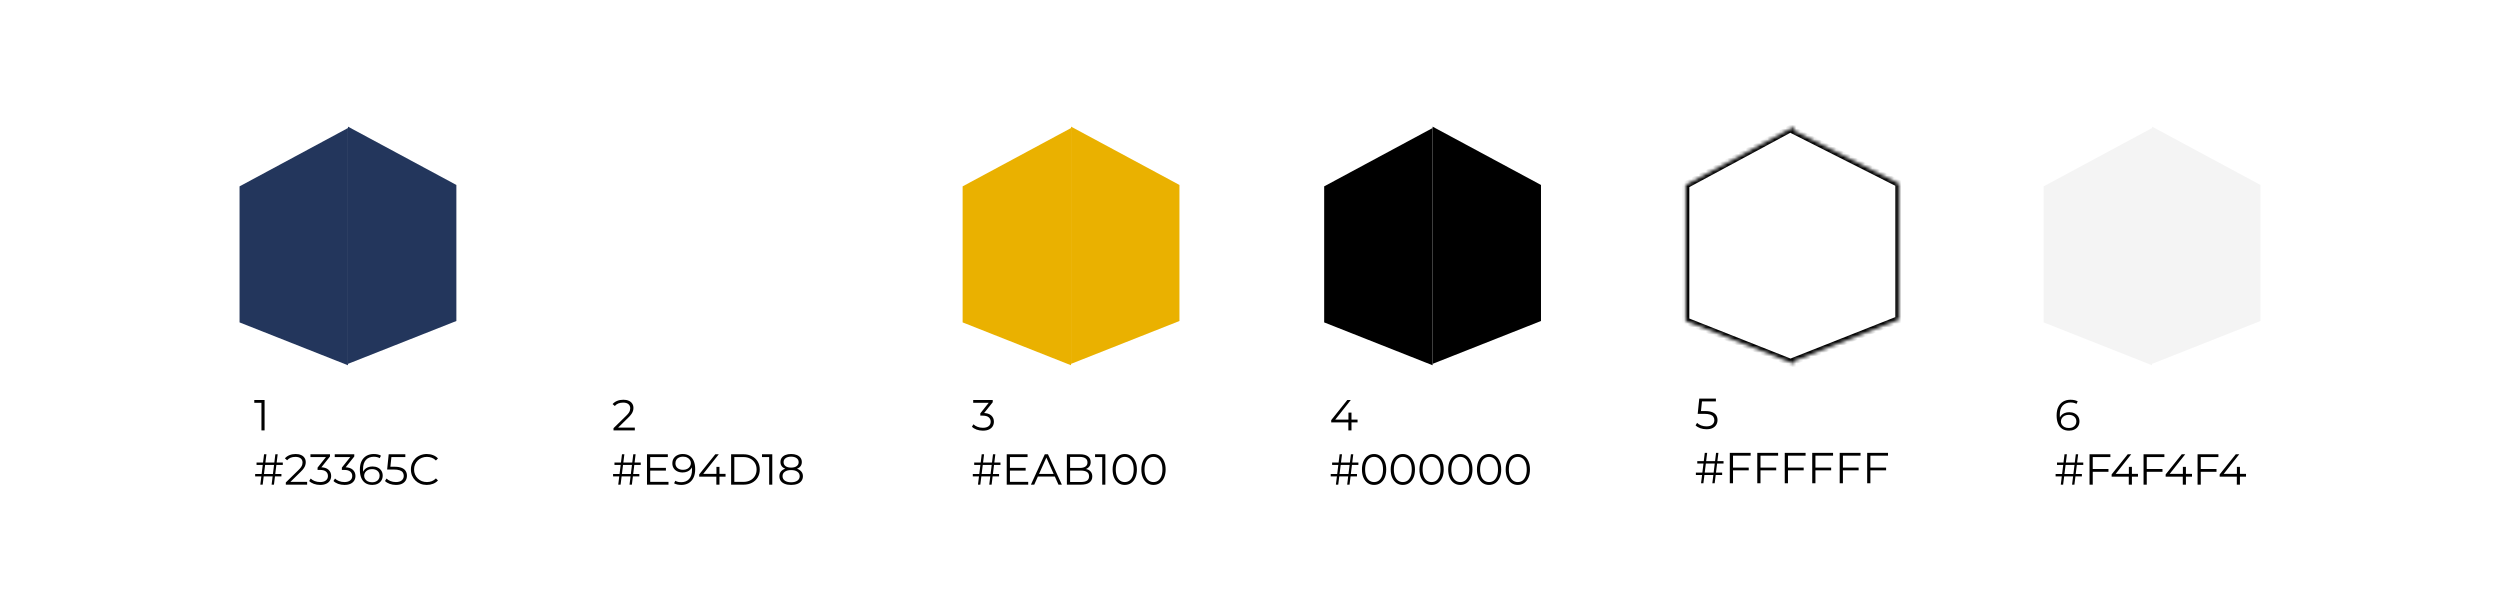 <?xml version="1.0" encoding="UTF-8"?><svg width="691" height="170" viewBox="0 0 691 170" fill="none" xmlns="http://www.w3.org/2000/svg">
<path d="M0 20C0 8.954 8.954 0 20 0H671C682.046 0 691 8.954 691 20V150C691 161.046 682.046 170 671 170H20C8.954 170 0 161.046 0 150V20Z" fill="white"/>
<path d="M96.176 35L126.141 51.121V88.723L96.176 100.572V35Z" fill="#23365C"/>
<path d="M96.176 35.389L66.212 51.51V89.112L96.176 100.961V35.389Z" fill="#23365C"/>
<path d="M72.264 118.961V110.921L72.648 111.329H70.284V110.561H73.129V118.961H72.264ZM75.073 133.961L76.105 125.561H76.752L75.721 133.961H75.073ZM70.525 131.681V131.021H77.784V131.681H70.525ZM71.953 133.961L72.984 125.561H73.644L72.6 133.961H71.953ZM70.909 128.501V127.841H78.168V128.501H70.909ZM79 133.961V133.349L82.492 129.929C82.812 129.617 83.052 129.345 83.212 129.113C83.372 128.873 83.48 128.649 83.536 128.441C83.592 128.233 83.62 128.037 83.62 127.853C83.62 127.365 83.452 126.981 83.116 126.701C82.788 126.421 82.3 126.281 81.652 126.281C81.156 126.281 80.716 126.357 80.332 126.509C79.956 126.661 79.632 126.897 79.36 127.217L78.748 126.689C79.076 126.305 79.496 126.009 80.008 125.801C80.52 125.593 81.092 125.489 81.724 125.489C82.292 125.489 82.784 125.581 83.2 125.765C83.616 125.941 83.936 126.201 84.16 126.545C84.392 126.889 84.508 127.293 84.508 127.757C84.508 128.029 84.468 128.297 84.388 128.561C84.316 128.825 84.18 129.105 83.98 129.401C83.788 129.689 83.504 130.017 83.128 130.385L79.924 133.529L79.684 133.193H84.892V133.961H79ZM88.484 134.033C87.876 134.033 87.3 133.937 86.756 133.745C86.22 133.545 85.788 133.281 85.46 132.953L85.88 132.269C86.152 132.549 86.516 132.781 86.972 132.965C87.436 133.149 87.94 133.241 88.484 133.241C89.18 133.241 89.712 133.089 90.08 132.785C90.456 132.481 90.644 132.073 90.644 131.561C90.644 131.049 90.46 130.641 90.092 130.337C89.732 130.033 89.16 129.881 88.376 129.881H87.776V129.245L90.368 125.993L90.488 126.329H85.808V125.561H91.208V126.173L88.616 129.425L88.196 129.149H88.52C89.528 129.149 90.28 129.373 90.776 129.821C91.28 130.269 91.532 130.845 91.532 131.549C91.532 132.021 91.42 132.445 91.196 132.821C90.972 133.197 90.632 133.493 90.176 133.709C89.728 133.925 89.164 134.033 88.484 134.033ZM95.199 134.033C94.591 134.033 94.015 133.937 93.471 133.745C92.935 133.545 92.503 133.281 92.175 132.953L92.595 132.269C92.867 132.549 93.231 132.781 93.687 132.965C94.151 133.149 94.655 133.241 95.199 133.241C95.895 133.241 96.427 133.089 96.795 132.785C97.171 132.481 97.359 132.073 97.359 131.561C97.359 131.049 97.175 130.641 96.807 130.337C96.447 130.033 95.875 129.881 95.091 129.881H94.491V129.245L97.083 125.993L97.203 126.329H92.523V125.561H97.923V126.173L95.331 129.425L94.911 129.149H95.235C96.243 129.149 96.995 129.373 97.491 129.821C97.995 130.269 98.247 130.845 98.247 131.549C98.247 132.021 98.135 132.445 97.911 132.821C97.687 133.197 97.347 133.493 96.891 133.709C96.443 133.925 95.879 134.033 95.199 134.033ZM102.909 134.033C102.165 134.033 101.537 133.869 101.025 133.541C100.513 133.205 100.125 132.725 99.861 132.101C99.597 131.469 99.465 130.713 99.465 129.833C99.465 128.881 99.625 128.085 99.945 127.445C100.273 126.797 100.725 126.309 101.301 125.981C101.877 125.653 102.545 125.489 103.305 125.489C103.681 125.489 104.041 125.525 104.385 125.597C104.729 125.669 105.033 125.785 105.297 125.945L104.949 126.641C104.733 126.497 104.485 126.397 104.205 126.341C103.925 126.277 103.629 126.245 103.317 126.245C102.413 126.245 101.689 126.533 101.145 127.109C100.609 127.685 100.341 128.545 100.341 129.689C100.341 129.865 100.349 130.085 100.365 130.349C100.389 130.605 100.437 130.861 100.509 131.117L100.209 130.889C100.297 130.473 100.469 130.121 100.725 129.833C100.981 129.537 101.301 129.313 101.685 129.161C102.069 129.009 102.489 128.933 102.945 128.933C103.505 128.933 103.997 129.037 104.421 129.245C104.845 129.453 105.177 129.745 105.417 130.121C105.657 130.497 105.777 130.941 105.777 131.453C105.777 131.973 105.653 132.429 105.405 132.821C105.157 133.205 104.813 133.505 104.373 133.721C103.941 133.929 103.453 134.033 102.909 134.033ZM102.873 133.301C103.273 133.301 103.625 133.229 103.929 133.085C104.241 132.933 104.485 132.721 104.661 132.449C104.837 132.169 104.925 131.845 104.925 131.477C104.925 130.925 104.733 130.485 104.349 130.157C103.973 129.829 103.461 129.665 102.813 129.665C102.381 129.665 102.005 129.745 101.685 129.905C101.365 130.065 101.113 130.285 100.929 130.565C100.745 130.837 100.653 131.149 100.653 131.501C100.653 131.805 100.737 132.097 100.905 132.377C101.073 132.649 101.321 132.873 101.649 133.049C101.985 133.217 102.393 133.301 102.873 133.301ZM109.429 134.033C108.829 134.033 108.257 133.937 107.713 133.745C107.169 133.545 106.737 133.281 106.417 132.953L106.837 132.269C107.101 132.549 107.461 132.781 107.917 132.965C108.381 133.149 108.881 133.241 109.417 133.241C110.129 133.241 110.669 133.085 111.037 132.773C111.413 132.453 111.601 132.037 111.601 131.525C111.601 131.165 111.513 130.857 111.337 130.601C111.169 130.337 110.881 130.133 110.473 129.989C110.065 129.845 109.505 129.773 108.793 129.773H107.005L107.437 125.561H112.033V126.329H107.785L108.229 125.909L107.857 129.437L107.413 129.005H108.985C109.833 129.005 110.513 129.109 111.025 129.317C111.537 129.525 111.905 129.817 112.129 130.193C112.361 130.561 112.477 130.993 112.477 131.489C112.477 131.961 112.365 132.393 112.141 132.785C111.917 133.169 111.581 133.473 111.133 133.697C110.685 133.921 110.117 134.033 109.429 134.033ZM117.966 134.033C117.334 134.033 116.75 133.929 116.214 133.721C115.678 133.505 115.214 133.205 114.822 132.821C114.43 132.437 114.122 131.985 113.898 131.465C113.682 130.945 113.574 130.377 113.574 129.761C113.574 129.145 113.682 128.577 113.898 128.057C114.122 127.537 114.43 127.085 114.822 126.701C115.222 126.317 115.69 126.021 116.226 125.813C116.762 125.597 117.346 125.489 117.978 125.489C118.586 125.489 119.158 125.593 119.694 125.801C120.23 126.001 120.682 126.305 121.05 126.713L120.486 127.277C120.142 126.925 119.762 126.673 119.346 126.521C118.93 126.361 118.482 126.281 118.002 126.281C117.498 126.281 117.03 126.369 116.598 126.545C116.166 126.713 115.79 126.957 115.47 127.277C115.15 127.589 114.898 127.957 114.714 128.381C114.538 128.797 114.45 129.257 114.45 129.761C114.45 130.265 114.538 130.729 114.714 131.153C114.898 131.569 115.15 131.937 115.47 132.257C115.79 132.569 116.166 132.813 116.598 132.989C117.03 133.157 117.498 133.241 118.002 133.241C118.482 133.241 118.93 133.161 119.346 133.001C119.762 132.841 120.142 132.585 120.486 132.233L121.05 132.797C120.682 133.205 120.23 133.513 119.694 133.721C119.158 133.929 118.582 134.033 117.966 134.033Z" fill="black"/>
<g filter="url(#filter0_d_7325_42)">
<path d="M226.071 51.121L196.106 35V100.572L226.071 88.723V51.121Z" fill="white"/>
<path d="M166.141 51.51L196.106 35.389V100.961L166.141 89.112V51.51Z" fill="white"/>
</g>
<path d="M169.574 118.961V118.349L173.066 114.929C173.386 114.617 173.626 114.345 173.786 114.113C173.946 113.873 174.054 113.649 174.11 113.441C174.166 113.233 174.194 113.037 174.194 112.853C174.194 112.365 174.026 111.981 173.69 111.701C173.362 111.421 172.874 111.281 172.226 111.281C171.73 111.281 171.29 111.357 170.906 111.509C170.53 111.661 170.206 111.897 169.934 112.217L169.322 111.689C169.65 111.305 170.07 111.009 170.582 110.801C171.094 110.593 171.666 110.489 172.298 110.489C172.866 110.489 173.358 110.581 173.774 110.765C174.19 110.941 174.51 111.201 174.734 111.545C174.966 111.889 175.082 112.293 175.082 112.757C175.082 113.029 175.042 113.297 174.962 113.561C174.89 113.825 174.754 114.105 174.554 114.401C174.362 114.689 174.078 115.017 173.702 115.385L170.498 118.529L170.258 118.193H175.466V118.961H169.574ZM174.002 133.961L175.034 125.561H175.682L174.65 133.961H174.002ZM169.454 131.681V131.021H176.714V131.681H169.454ZM170.882 133.961L171.914 125.561H172.574L171.53 133.961H170.882ZM169.838 128.501V127.841H177.098V128.501H169.838ZM179.621 129.317H184.061V130.073H179.621V129.317ZM179.717 133.193H184.769V133.961H178.829V125.561H184.589V126.329H179.717V133.193ZM188.705 125.489C189.449 125.489 190.077 125.657 190.589 125.993C191.101 126.321 191.489 126.797 191.753 127.421C192.017 128.045 192.149 128.801 192.149 129.689C192.149 130.633 191.985 131.429 191.657 132.077C191.337 132.725 190.889 133.213 190.313 133.541C189.737 133.869 189.069 134.033 188.309 134.033C187.933 134.033 187.573 133.997 187.229 133.925C186.893 133.853 186.589 133.737 186.317 133.577L186.665 132.881C186.881 133.025 187.129 133.129 187.409 133.193C187.697 133.249 187.993 133.277 188.297 133.277C189.201 133.277 189.921 132.989 190.457 132.413C191.001 131.837 191.273 130.977 191.273 129.833C191.273 129.649 191.261 129.429 191.237 129.173C191.221 128.917 191.177 128.661 191.105 128.405L191.405 128.633C191.325 129.049 191.153 129.405 190.889 129.701C190.633 129.989 190.313 130.209 189.929 130.361C189.553 130.513 189.133 130.589 188.669 130.589C188.117 130.589 187.625 130.485 187.193 130.277C186.769 130.069 186.437 129.777 186.197 129.401C185.957 129.025 185.837 128.581 185.837 128.069C185.837 127.541 185.961 127.085 186.209 126.701C186.457 126.317 186.797 126.021 187.229 125.813C187.669 125.597 188.161 125.489 188.705 125.489ZM188.741 126.221C188.341 126.221 187.985 126.297 187.673 126.449C187.369 126.593 187.129 126.801 186.953 127.073C186.777 127.345 186.689 127.669 186.689 128.045C186.689 128.597 186.877 129.037 187.253 129.365C187.637 129.693 188.153 129.857 188.801 129.857C189.233 129.857 189.609 129.777 189.929 129.617C190.257 129.457 190.509 129.237 190.685 128.957C190.869 128.677 190.961 128.365 190.961 128.021C190.961 127.709 190.877 127.417 190.709 127.145C190.541 126.873 190.293 126.653 189.965 126.485C189.637 126.309 189.229 126.221 188.741 126.221ZM193.258 131.753V131.129L197.71 125.561H198.67L194.254 131.129L193.786 130.985H200.542V131.753H193.258ZM197.998 133.961V131.753L198.022 130.985V129.041H198.862V133.961H197.998ZM202.079 133.961V125.561H205.499C206.395 125.561 207.179 125.741 207.851 126.101C208.531 126.453 209.059 126.945 209.435 127.577C209.811 128.209 209.999 128.937 209.999 129.761C209.999 130.585 209.811 131.313 209.435 131.945C209.059 132.577 208.531 133.073 207.851 133.433C207.179 133.785 206.395 133.961 205.499 133.961H202.079ZM202.967 133.193H205.451C206.195 133.193 206.839 133.049 207.383 132.761C207.935 132.465 208.363 132.061 208.667 131.549C208.971 131.029 209.123 130.433 209.123 129.761C209.123 129.081 208.971 128.485 208.667 127.973C208.363 127.461 207.935 127.061 207.383 126.773C206.839 126.477 206.195 126.329 205.451 126.329H202.967V133.193ZM212.596 133.961V125.921L212.98 126.329H210.616V125.561H213.46V133.961H212.596ZM218.66 134.033C217.988 134.033 217.408 133.937 216.92 133.745C216.44 133.553 216.068 133.277 215.804 132.917C215.548 132.549 215.42 132.117 215.42 131.621C215.42 131.141 215.544 130.733 215.792 130.397C216.048 130.053 216.416 129.789 216.896 129.605C217.384 129.421 217.972 129.329 218.66 129.329C219.34 129.329 219.924 129.421 220.412 129.605C220.9 129.789 221.272 130.053 221.528 130.397C221.792 130.733 221.924 131.141 221.924 131.621C221.924 132.117 221.792 132.549 221.528 132.917C221.264 133.277 220.888 133.553 220.4 133.745C219.912 133.937 219.332 134.033 218.66 134.033ZM218.66 133.301C219.404 133.301 219.984 133.149 220.4 132.845C220.824 132.541 221.036 132.129 221.036 131.609C221.036 131.089 220.824 130.681 220.4 130.385C219.984 130.081 219.404 129.929 218.66 129.929C217.916 129.929 217.336 130.081 216.92 130.385C216.504 130.681 216.296 131.089 216.296 131.609C216.296 132.129 216.504 132.541 216.92 132.845C217.336 133.149 217.916 133.301 218.66 133.301ZM218.66 129.821C218.036 129.821 217.504 129.737 217.064 129.569C216.632 129.401 216.3 129.161 216.068 128.849C215.836 128.529 215.72 128.149 215.72 127.709C215.72 127.245 215.84 126.849 216.08 126.521C216.328 126.185 216.672 125.929 217.112 125.753C217.552 125.577 218.068 125.489 218.66 125.489C219.252 125.489 219.768 125.577 220.208 125.753C220.656 125.929 221.004 126.185 221.252 126.521C221.5 126.849 221.624 127.245 221.624 127.709C221.624 128.149 221.508 128.529 221.276 128.849C221.044 129.161 220.704 129.401 220.256 129.569C219.816 129.737 219.284 129.821 218.66 129.821ZM218.66 129.245C219.316 129.245 219.828 129.109 220.196 128.837C220.564 128.565 220.748 128.201 220.748 127.745C220.748 127.265 220.556 126.893 220.172 126.629C219.796 126.357 219.292 126.221 218.66 126.221C218.028 126.221 217.524 126.357 217.148 126.629C216.772 126.893 216.584 127.261 216.584 127.733C216.584 128.197 216.764 128.565 217.124 128.837C217.492 129.109 218.004 129.245 218.66 129.245Z" fill="black"/>
<path d="M296.035 35L326 51.121V88.723L296.035 100.572V35Z" fill="#EAB100"/>
<path d="M296.035 35.389L266.071 51.51V89.112L296.035 100.961V35.389Z" fill="#EAB100"/>
<path d="M271.667 119.033C271.059 119.033 270.483 118.937 269.939 118.745C269.403 118.545 268.971 118.281 268.643 117.953L269.063 117.269C269.335 117.549 269.699 117.781 270.155 117.965C270.619 118.149 271.123 118.241 271.667 118.241C272.363 118.241 272.895 118.089 273.263 117.785C273.639 117.481 273.827 117.073 273.827 116.561C273.827 116.049 273.643 115.641 273.275 115.337C272.915 115.033 272.343 114.881 271.559 114.881H270.959V114.245L273.551 110.993L273.671 111.329H268.991V110.561H274.391V111.173L271.799 114.425L271.379 114.149H271.703C272.711 114.149 273.463 114.373 273.959 114.821C274.463 115.269 274.715 115.845 274.715 116.549C274.715 117.021 274.603 117.445 274.379 117.821C274.155 118.197 273.815 118.493 273.359 118.709C272.911 118.925 272.347 119.033 271.667 119.033ZM273.431 133.961L274.463 125.561H275.111L274.079 133.961H273.431ZM268.883 131.681V131.021H276.143V131.681H268.883ZM270.311 133.961L271.343 125.561H272.003L270.959 133.961H270.311ZM269.267 128.501V127.841H276.527V128.501H269.267ZM279.051 129.317H283.491V130.073H279.051V129.317ZM279.147 133.193H284.199V133.961H278.259V125.561H284.019V126.329H279.147V133.193ZM284.942 133.961L288.782 125.561H289.658L293.498 133.961H292.562L289.034 126.077H289.394L285.866 133.961H284.942ZM286.454 131.717L286.718 130.997H291.602L291.866 131.717H286.454ZM294.888 133.961V125.561H298.512C299.448 125.561 300.172 125.749 300.684 126.125C301.204 126.501 301.464 127.033 301.464 127.721C301.464 128.177 301.356 128.561 301.14 128.873C300.932 129.185 300.644 129.421 300.276 129.581C299.916 129.741 299.52 129.821 299.088 129.821L299.292 129.533C299.828 129.533 300.288 129.617 300.672 129.785C301.064 129.945 301.368 130.189 301.584 130.517C301.8 130.837 301.908 131.237 301.908 131.717C301.908 132.429 301.644 132.981 301.116 133.373C300.596 133.765 299.808 133.961 298.752 133.961H294.888ZM295.776 133.229H298.74C299.476 133.229 300.04 133.105 300.432 132.857C300.824 132.601 301.02 132.197 301.02 131.645C301.02 131.101 300.824 130.705 300.432 130.457C300.04 130.201 299.476 130.073 298.74 130.073H295.68V129.341H298.452C299.124 129.341 299.644 129.213 300.012 128.957C300.388 128.701 300.576 128.321 300.576 127.817C300.576 127.305 300.388 126.925 300.012 126.677C299.644 126.421 299.124 126.293 298.452 126.293H295.776V133.229ZM304.655 133.961V125.921L305.039 126.329H302.675V125.561H305.519V133.961H304.655ZM310.875 134.033C310.227 134.033 309.651 133.865 309.147 133.529C308.643 133.185 308.247 132.697 307.959 132.065C307.671 131.425 307.527 130.657 307.527 129.761C307.527 128.865 307.671 128.101 307.959 127.469C308.247 126.829 308.643 126.341 309.147 126.005C309.651 125.661 310.227 125.489 310.875 125.489C311.523 125.489 312.099 125.661 312.603 126.005C313.107 126.341 313.503 126.829 313.791 127.469C314.087 128.101 314.235 128.865 314.235 129.761C314.235 130.657 314.087 131.425 313.791 132.065C313.503 132.697 313.107 133.185 312.603 133.529C312.099 133.865 311.523 134.033 310.875 134.033ZM310.875 133.241C311.371 133.241 311.803 133.109 312.171 132.845C312.539 132.573 312.827 132.181 313.035 131.669C313.243 131.149 313.347 130.513 313.347 129.761C313.347 129.009 313.243 128.377 313.035 127.865C312.827 127.345 312.539 126.953 312.171 126.689C311.803 126.417 311.371 126.281 310.875 126.281C310.395 126.281 309.967 126.417 309.591 126.689C309.215 126.953 308.923 127.345 308.715 127.865C308.507 128.377 308.403 129.009 308.403 129.761C308.403 130.513 308.507 131.149 308.715 131.669C308.923 132.181 309.215 132.573 309.591 132.845C309.967 133.109 310.395 133.241 310.875 133.241ZM318.82 134.033C318.172 134.033 317.596 133.865 317.092 133.529C316.588 133.185 316.192 132.697 315.904 132.065C315.616 131.425 315.472 130.657 315.472 129.761C315.472 128.865 315.616 128.101 315.904 127.469C316.192 126.829 316.588 126.341 317.092 126.005C317.596 125.661 318.172 125.489 318.82 125.489C319.468 125.489 320.044 125.661 320.548 126.005C321.052 126.341 321.448 126.829 321.736 127.469C322.032 128.101 322.18 128.865 322.18 129.761C322.18 130.657 322.032 131.425 321.736 132.065C321.448 132.697 321.052 133.185 320.548 133.529C320.044 133.865 319.468 134.033 318.82 134.033ZM318.82 133.241C319.316 133.241 319.748 133.109 320.116 132.845C320.484 132.573 320.772 132.181 320.98 131.669C321.188 131.149 321.292 130.513 321.292 129.761C321.292 129.009 321.188 128.377 320.98 127.865C320.772 127.345 320.484 126.953 320.116 126.689C319.748 126.417 319.316 126.281 318.82 126.281C318.34 126.281 317.912 126.417 317.536 126.689C317.16 126.953 316.868 127.345 316.66 127.865C316.452 128.377 316.348 129.009 316.348 129.761C316.348 130.513 316.452 131.149 316.66 131.669C316.868 132.181 317.16 132.573 317.536 132.845C317.912 133.109 318.34 133.241 318.82 133.241Z" fill="black"/>
<path d="M395.965 35L425.93 51.121V88.723L395.965 100.572V35Z" fill="black"/>
<path d="M395.965 35.389L366 51.51V89.112L395.965 100.961V35.389Z" fill="black"/>
<path d="M367.945 116.753V116.129L372.397 110.561H373.357L368.941 116.129L368.473 115.985H375.229V116.753H367.945ZM372.685 118.961V116.753L372.709 115.985V114.041H373.549V118.961H372.685ZM372.361 133.961L373.393 125.561H374.041L373.009 133.961H372.361ZM367.813 131.681V131.021H375.073V131.681H367.813ZM369.241 133.961L370.273 125.561H370.933L369.889 133.961H369.241ZM368.197 128.501V127.841H375.457V128.501H368.197ZM379.792 134.033C379.144 134.033 378.568 133.865 378.064 133.529C377.56 133.185 377.164 132.697 376.876 132.065C376.588 131.425 376.444 130.657 376.444 129.761C376.444 128.865 376.588 128.101 376.876 127.469C377.164 126.829 377.56 126.341 378.064 126.005C378.568 125.661 379.144 125.489 379.792 125.489C380.44 125.489 381.016 125.661 381.52 126.005C382.024 126.341 382.42 126.829 382.708 127.469C383.004 128.101 383.152 128.865 383.152 129.761C383.152 130.657 383.004 131.425 382.708 132.065C382.42 132.697 382.024 133.185 381.52 133.529C381.016 133.865 380.44 134.033 379.792 134.033ZM379.792 133.241C380.288 133.241 380.72 133.109 381.088 132.845C381.456 132.573 381.744 132.181 381.952 131.669C382.16 131.149 382.264 130.513 382.264 129.761C382.264 129.009 382.16 128.377 381.952 127.865C381.744 127.345 381.456 126.953 381.088 126.689C380.72 126.417 380.288 126.281 379.792 126.281C379.312 126.281 378.884 126.417 378.508 126.689C378.132 126.953 377.84 127.345 377.632 127.865C377.424 128.377 377.32 129.009 377.32 129.761C377.32 130.513 377.424 131.149 377.632 131.669C377.84 132.181 378.132 132.573 378.508 132.845C378.884 133.109 379.312 133.241 379.792 133.241ZM387.738 134.033C387.09 134.033 386.514 133.865 386.01 133.529C385.506 133.185 385.11 132.697 384.822 132.065C384.534 131.425 384.39 130.657 384.39 129.761C384.39 128.865 384.534 128.101 384.822 127.469C385.11 126.829 385.506 126.341 386.01 126.005C386.514 125.661 387.09 125.489 387.738 125.489C388.386 125.489 388.962 125.661 389.466 126.005C389.97 126.341 390.366 126.829 390.654 127.469C390.95 128.101 391.098 128.865 391.098 129.761C391.098 130.657 390.95 131.425 390.654 132.065C390.366 132.697 389.97 133.185 389.466 133.529C388.962 133.865 388.386 134.033 387.738 134.033ZM387.738 133.241C388.234 133.241 388.666 133.109 389.034 132.845C389.402 132.573 389.69 132.181 389.898 131.669C390.106 131.149 390.21 130.513 390.21 129.761C390.21 129.009 390.106 128.377 389.898 127.865C389.69 127.345 389.402 126.953 389.034 126.689C388.666 126.417 388.234 126.281 387.738 126.281C387.258 126.281 386.83 126.417 386.454 126.689C386.078 126.953 385.786 127.345 385.578 127.865C385.37 128.377 385.266 129.009 385.266 129.761C385.266 130.513 385.37 131.149 385.578 131.669C385.786 132.181 386.078 132.573 386.454 132.845C386.83 133.109 387.258 133.241 387.738 133.241ZM395.683 134.033C395.035 134.033 394.459 133.865 393.955 133.529C393.451 133.185 393.055 132.697 392.767 132.065C392.479 131.425 392.335 130.657 392.335 129.761C392.335 128.865 392.479 128.101 392.767 127.469C393.055 126.829 393.451 126.341 393.955 126.005C394.459 125.661 395.035 125.489 395.683 125.489C396.331 125.489 396.907 125.661 397.411 126.005C397.915 126.341 398.311 126.829 398.599 127.469C398.895 128.101 399.043 128.865 399.043 129.761C399.043 130.657 398.895 131.425 398.599 132.065C398.311 132.697 397.915 133.185 397.411 133.529C396.907 133.865 396.331 134.033 395.683 134.033ZM395.683 133.241C396.179 133.241 396.611 133.109 396.979 132.845C397.347 132.573 397.635 132.181 397.843 131.669C398.051 131.149 398.155 130.513 398.155 129.761C398.155 129.009 398.051 128.377 397.843 127.865C397.635 127.345 397.347 126.953 396.979 126.689C396.611 126.417 396.179 126.281 395.683 126.281C395.203 126.281 394.775 126.417 394.399 126.689C394.023 126.953 393.731 127.345 393.523 127.865C393.315 128.377 393.211 129.009 393.211 129.761C393.211 130.513 393.315 131.149 393.523 131.669C393.731 132.181 394.023 132.573 394.399 132.845C394.775 133.109 395.203 133.241 395.683 133.241ZM403.628 134.033C402.98 134.033 402.404 133.865 401.9 133.529C401.396 133.185 401 132.697 400.712 132.065C400.424 131.425 400.28 130.657 400.28 129.761C400.28 128.865 400.424 128.101 400.712 127.469C401 126.829 401.396 126.341 401.9 126.005C402.404 125.661 402.98 125.489 403.628 125.489C404.276 125.489 404.852 125.661 405.356 126.005C405.86 126.341 406.256 126.829 406.544 127.469C406.84 128.101 406.988 128.865 406.988 129.761C406.988 130.657 406.84 131.425 406.544 132.065C406.256 132.697 405.86 133.185 405.356 133.529C404.852 133.865 404.276 134.033 403.628 134.033ZM403.628 133.241C404.124 133.241 404.556 133.109 404.924 132.845C405.292 132.573 405.58 132.181 405.788 131.669C405.996 131.149 406.1 130.513 406.1 129.761C406.1 129.009 405.996 128.377 405.788 127.865C405.58 127.345 405.292 126.953 404.924 126.689C404.556 126.417 404.124 126.281 403.628 126.281C403.148 126.281 402.72 126.417 402.344 126.689C401.968 126.953 401.676 127.345 401.468 127.865C401.26 128.377 401.156 129.009 401.156 129.761C401.156 130.513 401.26 131.149 401.468 131.669C401.676 132.181 401.968 132.573 402.344 132.845C402.72 133.109 403.148 133.241 403.628 133.241ZM411.574 134.033C410.926 134.033 410.35 133.865 409.846 133.529C409.342 133.185 408.946 132.697 408.658 132.065C408.37 131.425 408.226 130.657 408.226 129.761C408.226 128.865 408.37 128.101 408.658 127.469C408.946 126.829 409.342 126.341 409.846 126.005C410.35 125.661 410.926 125.489 411.574 125.489C412.222 125.489 412.798 125.661 413.302 126.005C413.806 126.341 414.202 126.829 414.49 127.469C414.786 128.101 414.934 128.865 414.934 129.761C414.934 130.657 414.786 131.425 414.49 132.065C414.202 132.697 413.806 133.185 413.302 133.529C412.798 133.865 412.222 134.033 411.574 134.033ZM411.574 133.241C412.07 133.241 412.502 133.109 412.87 132.845C413.238 132.573 413.526 132.181 413.734 131.669C413.942 131.149 414.046 130.513 414.046 129.761C414.046 129.009 413.942 128.377 413.734 127.865C413.526 127.345 413.238 126.953 412.87 126.689C412.502 126.417 412.07 126.281 411.574 126.281C411.094 126.281 410.666 126.417 410.29 126.689C409.914 126.953 409.622 127.345 409.414 127.865C409.206 128.377 409.102 129.009 409.102 129.761C409.102 130.513 409.206 131.149 409.414 131.669C409.622 132.181 409.914 132.573 410.29 132.845C410.666 133.109 411.094 133.241 411.574 133.241ZM419.519 134.033C418.871 134.033 418.295 133.865 417.791 133.529C417.287 133.185 416.891 132.697 416.603 132.065C416.315 131.425 416.171 130.657 416.171 129.761C416.171 128.865 416.315 128.101 416.603 127.469C416.891 126.829 417.287 126.341 417.791 126.005C418.295 125.661 418.871 125.489 419.519 125.489C420.167 125.489 420.743 125.661 421.247 126.005C421.751 126.341 422.147 126.829 422.435 127.469C422.731 128.101 422.879 128.865 422.879 129.761C422.879 130.657 422.731 131.425 422.435 132.065C422.147 132.697 421.751 133.185 421.247 133.529C420.743 133.865 420.167 134.033 419.519 134.033ZM419.519 133.241C420.015 133.241 420.447 133.109 420.815 132.845C421.183 132.573 421.471 132.181 421.679 131.669C421.887 131.149 421.991 130.513 421.991 129.761C421.991 129.009 421.887 128.377 421.679 127.865C421.471 127.345 421.183 126.953 420.815 126.689C420.447 126.417 420.015 126.281 419.519 126.281C419.039 126.281 418.611 126.417 418.235 126.689C417.859 126.953 417.567 127.345 417.359 127.865C417.151 128.377 417.047 129.009 417.047 129.761C417.047 130.513 417.151 131.149 417.359 131.669C417.567 132.181 417.859 132.573 418.235 132.845C418.611 133.109 419.039 133.241 419.519 133.241Z" fill="black"/>
<mask id="path-13-inside-1_7325_42" fill="white">
<path fill-rule="evenodd" clip-rule="evenodd" d="M465.929 51.121L495.894 35V36.115L524.859 50.732V88.334L495.894 99.787V100.572L494.902 100.179L494.894 100.183V100.176L465.929 88.723V51.121Z"/>
</mask>
<path fill-rule="evenodd" clip-rule="evenodd" d="M465.929 51.121L495.894 35V36.115L524.859 50.732V88.334L495.894 99.787V100.572L494.902 100.179L494.894 100.183V100.176L465.929 88.723V51.121Z" fill="white"/>
<path d="M495.894 35H496.894V33.327L495.42 34.119L495.894 35ZM465.929 51.121L465.456 50.24L464.929 50.523V51.121H465.929ZM495.894 36.115H494.894V36.731L495.444 37.008L495.894 36.115ZM524.859 50.732H525.859V50.116L525.31 49.839L524.859 50.732ZM524.859 88.334L525.227 89.264L525.859 89.014V88.334H524.859ZM495.894 99.787L495.526 98.857L494.894 99.107V99.787H495.894ZM495.894 100.572L495.526 101.502L496.894 102.043V100.572H495.894ZM494.902 100.179L495.27 99.249L494.902 99.104L494.534 99.25L494.902 100.179ZM494.894 100.183H493.894V101.654L495.262 101.112L494.894 100.183ZM494.894 100.176H495.894V99.496L495.262 99.246L494.894 100.176ZM465.929 88.723H464.929V89.403L465.562 89.653L465.929 88.723ZM495.42 34.119L465.456 50.24L466.403 52.002L496.368 35.881L495.42 34.119ZM496.894 36.115V35H494.894V36.115H496.894ZM495.444 37.008L524.409 51.624L525.31 49.839L496.345 35.222L495.444 37.008ZM523.859 50.732V88.334H525.859V50.732H523.859ZM524.491 87.404L495.526 98.857L496.262 100.717L525.227 89.264L524.491 87.404ZM496.894 100.572V99.787H494.894V100.572H496.894ZM494.534 101.109L495.526 101.502L496.262 99.642L495.27 99.249L494.534 101.109ZM494.534 99.25L494.526 99.253L495.262 101.112L495.27 101.109L494.534 99.25ZM495.894 100.183V100.176H493.894V100.183H495.894ZM465.562 89.653L494.527 101.106L495.262 99.246L466.297 87.793L465.562 89.653ZM464.929 51.121V88.723H466.929V51.121H464.929Z" fill="black" mask="url(#path-13-inside-1_7325_42)"/>
<path d="M471.67 118.644C471.07 118.644 470.498 118.548 469.954 118.356C469.41 118.156 468.978 117.892 468.658 117.564L469.078 116.88C469.342 117.16 469.702 117.392 470.158 117.576C470.622 117.76 471.122 117.852 471.658 117.852C472.37 117.852 472.91 117.696 473.278 117.384C473.654 117.064 473.842 116.648 473.842 116.136C473.842 115.776 473.754 115.468 473.578 115.212C473.41 114.948 473.122 114.744 472.714 114.6C472.306 114.456 471.746 114.384 471.034 114.384H469.246L469.678 110.172H474.274V110.94H470.026L470.47 110.52L470.098 114.048L469.654 113.616H471.226C472.074 113.616 472.754 113.72 473.266 113.928C473.778 114.136 474.146 114.428 474.37 114.804C474.602 115.172 474.718 115.604 474.718 116.1C474.718 116.572 474.606 117.004 474.382 117.396C474.158 117.78 473.822 118.084 473.374 118.308C472.926 118.532 472.358 118.644 471.67 118.644ZM473.29 133.572L474.322 125.172H474.97L473.938 133.572H473.29ZM468.742 131.292V130.632H476.002V131.292H468.742ZM470.17 133.572L471.202 125.172H471.862L470.818 133.572H470.17ZM469.126 128.112V127.452H476.386V128.112H469.126ZM478.91 129.24H483.35V130.008H478.91V129.24ZM479.006 133.572H478.118V125.172H483.878V125.94H479.006V133.572ZM486.504 129.24H490.944V130.008H486.504V129.24ZM486.6 133.572H485.712V125.172H491.472V125.94H486.6V133.572ZM494.097 129.24H498.537V130.008H494.097V129.24ZM494.193 133.572H493.305V125.172H499.065V125.94H494.193V133.572ZM501.691 129.24H506.131V130.008H501.691V129.24ZM501.787 133.572H500.899V125.172H506.659V125.94H501.787V133.572ZM509.285 129.24H513.725V130.008H509.285V129.24ZM509.381 133.572H508.493V125.172H514.253V125.94H509.381V133.572ZM516.879 129.24H521.319V130.008H516.879V129.24ZM516.975 133.572H516.087V125.172H521.847V125.94H516.975V133.572Z" fill="black"/>
<path d="M594.824 35L624.788 51.121V88.723L594.824 100.572V35Z" fill="#F4F4F4"/>
<path d="M594.824 35.389L564.859 51.51V89.112L594.824 100.961V35.389Z" fill="#F4F4F4"/>
<path d="M571.892 119.033C571.148 119.033 570.52 118.869 570.008 118.541C569.496 118.205 569.108 117.725 568.844 117.101C568.58 116.469 568.448 115.713 568.448 114.833C568.448 113.881 568.608 113.085 568.928 112.445C569.256 111.797 569.708 111.309 570.284 110.981C570.86 110.653 571.528 110.489 572.288 110.489C572.664 110.489 573.024 110.525 573.368 110.597C573.712 110.669 574.016 110.785 574.28 110.945L573.932 111.641C573.716 111.497 573.468 111.397 573.188 111.341C572.908 111.277 572.612 111.245 572.3 111.245C571.396 111.245 570.672 111.533 570.128 112.109C569.592 112.685 569.324 113.545 569.324 114.689C569.324 114.865 569.332 115.085 569.348 115.349C569.372 115.605 569.42 115.861 569.492 116.117L569.192 115.889C569.28 115.473 569.452 115.121 569.708 114.833C569.964 114.537 570.284 114.313 570.668 114.161C571.052 114.009 571.472 113.933 571.928 113.933C572.488 113.933 572.98 114.037 573.404 114.245C573.828 114.453 574.16 114.745 574.4 115.121C574.64 115.497 574.76 115.941 574.76 116.453C574.76 116.973 574.636 117.429 574.388 117.821C574.14 118.205 573.796 118.505 573.356 118.721C572.924 118.929 572.436 119.033 571.892 119.033ZM571.856 118.301C572.256 118.301 572.608 118.229 572.912 118.085C573.224 117.933 573.468 117.721 573.644 117.449C573.82 117.169 573.908 116.845 573.908 116.477C573.908 115.925 573.716 115.485 573.332 115.157C572.956 114.829 572.444 114.665 571.796 114.665C571.364 114.665 570.988 114.745 570.668 114.905C570.348 115.065 570.096 115.285 569.912 115.565C569.728 115.837 569.636 116.149 569.636 116.501C569.636 116.805 569.72 117.097 569.888 117.377C570.056 117.649 570.304 117.873 570.632 118.049C570.968 118.217 571.376 118.301 571.856 118.301ZM572.72 133.961L573.752 125.561H574.4L573.368 133.961H572.72ZM568.172 131.681V131.021H575.432V131.681H568.172ZM569.6 133.961L570.632 125.561H571.292L570.248 133.961H569.6ZM568.556 128.501V127.841H575.816V128.501H568.556ZM578.339 129.629H582.779V130.397H578.339V129.629ZM578.435 133.961H577.547V125.561H583.307V126.329H578.435V133.961ZM583.655 131.753V131.129L588.107 125.561H589.067L584.651 131.129L584.183 130.985H590.939V131.753H583.655ZM588.395 133.961V131.753L588.419 130.985V129.041H589.259V133.961H588.395ZM593.269 129.629H597.709V130.397H593.269V129.629ZM593.365 133.961H592.477V125.561H598.237V126.329H593.365V133.961ZM598.585 131.753V131.129L603.037 125.561H603.997L599.581 131.129L599.113 130.985H605.869V131.753H598.585ZM603.325 133.961V131.753L603.349 130.985V129.041H604.189V133.961H603.325ZM608.199 129.629H612.639V130.397H608.199V129.629ZM608.295 133.961H607.407V125.561H613.167V126.329H608.295V133.961ZM613.515 131.753V131.129L617.967 125.561H618.927L614.511 131.129L614.043 130.985H620.799V131.753H613.515ZM618.255 133.961V131.753L618.279 130.985V129.041H619.119V133.961H618.255Z" fill="black"/>
<defs>
<filter id="filter0_d_7325_42" x="162.141" y="32" width="67.93" height="73.961" filterUnits="userSpaceOnUse" color-interpolation-filters="sRGB">
<feFlood flood-opacity="0" result="BackgroundImageFix"/>
<feColorMatrix in="SourceAlpha" type="matrix" values="0 0 0 0 0 0 0 0 0 0 0 0 0 0 0 0 0 0 127 0" result="hardAlpha"/>
<feOffset dy="1"/>
<feGaussianBlur stdDeviation="2"/>
<feComposite in2="hardAlpha" operator="out"/>
<feColorMatrix type="matrix" values="0 0 0 0 0 0 0 0 0 0 0 0 0 0 0 0 0 0 0.08 0"/>
<feBlend mode="normal" in2="BackgroundImageFix" result="effect1_dropShadow_7325_42"/>
<feBlend mode="normal" in="SourceGraphic" in2="effect1_dropShadow_7325_42" result="shape"/>
</filter>
</defs>
</svg>
